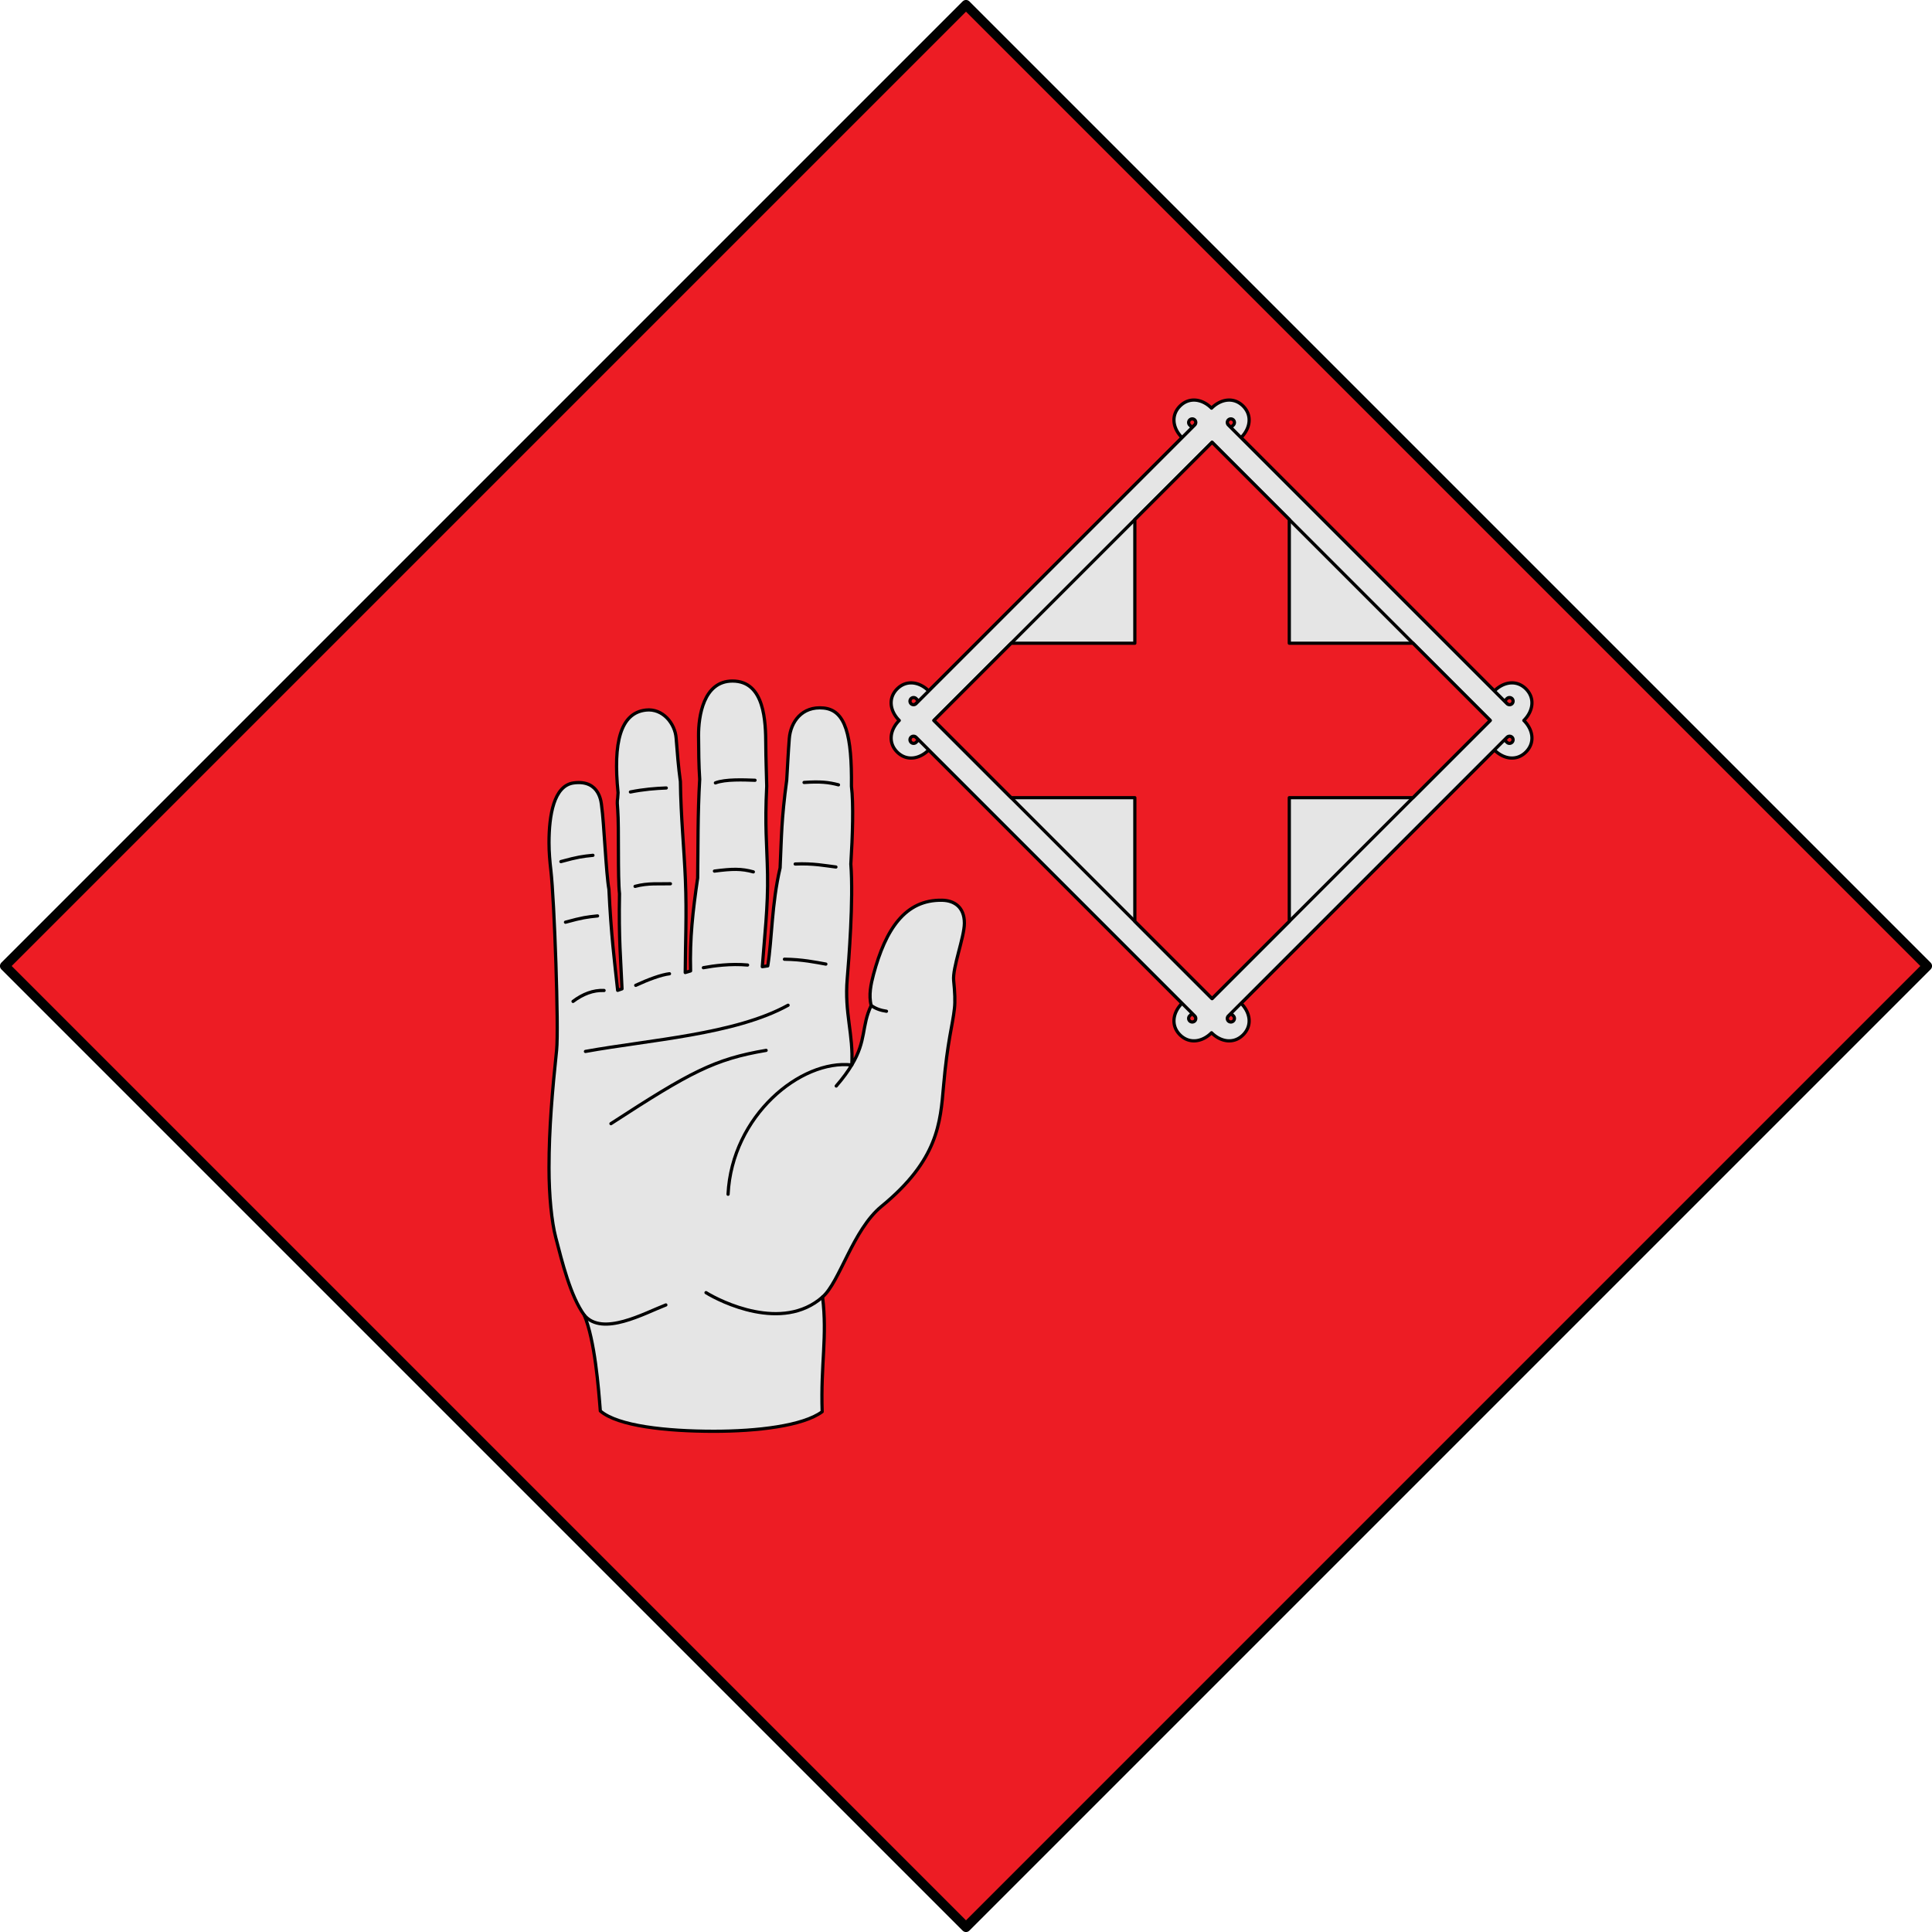 <svg viewBox="0 0 600 600" xmlns="http://www.w3.org/2000/svg"><path d="M.5 300 300 599.5 599.5 300 300 .5z" fill="#ed1c24" stroke="#000" stroke-linecap="round" stroke-linejoin="round"/><g stroke="#000" stroke-linecap="round" stroke-linejoin="round"><path d="m279.269 223.744 96.987 96.987 96.988-96.987-96.988-96.988z" fill="#e5e5e5"/><path d="m467.232 217.732-3.147-3.147m.003 18.315 3.144-3.145m2.363-11.236a1.114 1.114 0 0 1-1.575 0l-.788-.787.788-.787a1.114 1.114 0 0 1 1.575 1.575zm0 10.449a1.114 1.114 0 0 0-1.575 0l-.788.787.788.788a1.114 1.114 0 0 0 1.575-1.575zM282.918 218.52c.435.434 1.14.434 1.575 0l.788-.788-.788-.787a1.114 1.114 0 0 0-1.575 1.575zm0 10.448a1.114 1.114 0 0 1 1.575 0l.788.787-.788.788a1.114 1.114 0 0 1-1.575-1.575zm98.563 88.114a1.114 1.114 0 0 1 0-1.575l.787-.787.788.787a1.114 1.114 0 0 1-1.575 1.575zM288.425 232.9c-2.882 2.888-6.916 3.533-9.8.648-2.886-2.886-2.241-6.919.644-9.804-2.886-2.886-3.53-6.919-.645-9.804 2.885-2.885 6.919-2.24 9.804.645l78.672-78.672c-2.888-2.883-3.533-6.916-.648-9.801s6.92-2.241 9.804.644c2.886-2.885 6.919-3.53 9.804-.644s2.24 6.918-.644 9.803l78.669 78.67c2.885-2.886 6.918-3.53 9.804-.645 2.885 2.885 2.24 6.919-.645 9.804 2.885 2.885 3.53 6.918.645 9.804-2.886 2.885-6.92 2.24-9.802-.648l-78.671 78.672c2.885 2.886 3.53 6.919.644 9.804-2.885 2.885-6.918 2.24-9.804-.645-2.885 2.886-6.918 3.53-9.803.645-2.886-2.885-2.241-6.919.647-9.801zm82.607 84.182a1.114 1.114 0 0 0 0-1.575l-.787-.787-.788.787a1.114 1.114 0 0 0 1.575 1.575zm10.449-186.676a1.114 1.114 0 0 0 0 1.575l.787.787.788-.787a1.114 1.114 0 0 0-1.575-1.575zm-10.449 0c.435.434.435 1.14 0 1.575l-.787.787-.788-.787a1.114 1.114 0 0 1 1.575-1.575zm-85.751 87.326 3.147-3.147m-.003 18.315-3.145-3.144m96.988 84.964 3.147-3.148m-18.315.003 3.145 3.145m12.023-181.952 3.147 3.148m-18.315-.003 3.144-3.145m-80.199 90.976 86.373 86.373 86.373-86.373-86.373-86.373z" fill="#e5e5e5" fill-rule="evenodd"/><path d="m376.418 137.37-23.985 23.982v38.407h-38.406l-23.982 23.985 23.982 23.984h38.406v38.407l23.985 23.982 23.984-23.982v-38.407h38.408l23.981-23.984-23.981-23.985h-38.408v-38.407z" fill="#ed1c24"/><path d="M273.759 374.642c17.59-14.42 18.276-25.948 19.27-37.402 1.215-13.995 2.804-18.722 3.39-24.101.236-2.168.127-4.983-.249-8.596-.415-3.995 3.33-13.462 3.33-17.857 0-5.1-3.267-7.026-6.877-7.107-11.521-.262-17.622 9.074-21.35 23.032-.793 2.968-1.552 6.472-.716 9.654-3.092 6.488-1.379 10.752-6.027 18.47.545-9.539-2.325-16.06-1.419-26.737.467-5.491 1.99-24.582 1.122-35.656.55-8.65.86-18.77.188-24.174.161-15.73-1.783-23.59-8.61-24.283s-10.292 4.437-10.688 9.446c-.343 4.336-.531 8.595-.797 12.882-1.69 12.53-1.598 17.419-2.056 27.298-2.662 11.408-2.47 21.837-3.832 30.447l-1.697.251c.63-8.694 1.826-18.821 1.626-28.695-.201-9.888-.882-14.746-.254-27.375-.097-4.294-.268-8.553-.293-12.903-.039-7.003-.282-19.736-10.338-19.736-9.071 0-10.573 11.067-10.54 16.942.026 4.643.06 9.142.356 13.57-.644 10.939-.486 21.077-.635 30.662-1.509 10.341-2.465 18.693-2.197 28.854l-1.665.499c.044-9.29.492-17.77.057-28.708-.38-9.579-1.418-19.672-1.558-30.628-.611-4.396-.968-8.882-1.325-13.51-.344-4.443-4.098-9.246-9.378-8.666-7.887.866-10.25 10.016-8.652 25.65-.146 3.435-.41 1.39-.1 5.39.412 5.34-.028 20.935.547 25.983-.268 14.284.41 20.422.779 29.55l-1.354.473c-.974-9.084-2.032-17.123-2.711-31.393-.909-4.998-1.503-20.589-2.269-25.89-.088-.606-.383-8.266-8.694-7.133-6.182.843-7.643 10.142-7.643 18.568 0 2.988.265 5.931.565 8.476 1.098 9.302 2.499 49.19 1.794 55.92-1.312 12.53-2.36 24.24-2.36 36.558 0 8.725.82 16.759 2.087 21.626 1.933 7.434 4.567 18.25 8.867 24.141 3.282 7.793 4.43 22.632 4.98 29.75 5.417 4.685 20.51 6.316 35.25 6.316 13.398 0 27.697-1.653 33.65-6.08-.493-14.903 1.642-23.188.123-35.638 5.353-4.661 9.393-20.837 18.302-28.14z" fill="#e5e5e5"/><path d="M243.614 297.894c5.599.072 9.584.926 12.863 1.512M246.955 268.326c5.584-.25 9.342.531 12.65.928M249.71 242.999c4.966-.347 7.6-.075 10.685.737M218.443 300.526c3.158-.593 8.512-1.317 13.722-.83M222.18 243.132c3.065-1.194 8.97-.932 12.3-.815M221.879 270.522c5.542-.72 8.346-.79 12.08.247M197.43 306.004c4.032-1.871 7.969-3.3 10.483-3.595M181.453 408.434c5.623 6.74 18.653-.61 25.334-3.171M195.784 245.952c4.069-.819 7.797-1.117 11.127-1.24M197.227 275.268c4.068-1.115 7.65-.69 10.98-.813M181.82 326.53c19.884-3.612 46.47-5.254 62.925-14.342M237.925 326.201c-16.032 2.722-23.51 6.722-48.189 22.755M177.964 310.992c2.992-2.269 6.291-3.555 9.634-3.39M174.191 267.575c5.391-1.476 6.637-1.605 9.951-1.948M175.622 286.395c5.391-1.476 6.637-1.605 9.951-1.948M219.259 401.442c4.413 2.736 23.672 12.424 36.218 1.34M270.557 312.265c1.478 1.047 3.017 1.534 4.745 1.784M259.698 337.27c2.126-2.437 3.673-4.61 4.832-6.536-15.86-1.797-37.244 15.793-38.422 40.147" fill="none"/></g><path d="M1.5 300 300 598.5 598.5 300 300 1.5z" fill="none" stroke="#000" stroke-linecap="round" stroke-linejoin="round" stroke-width="3"/></svg>